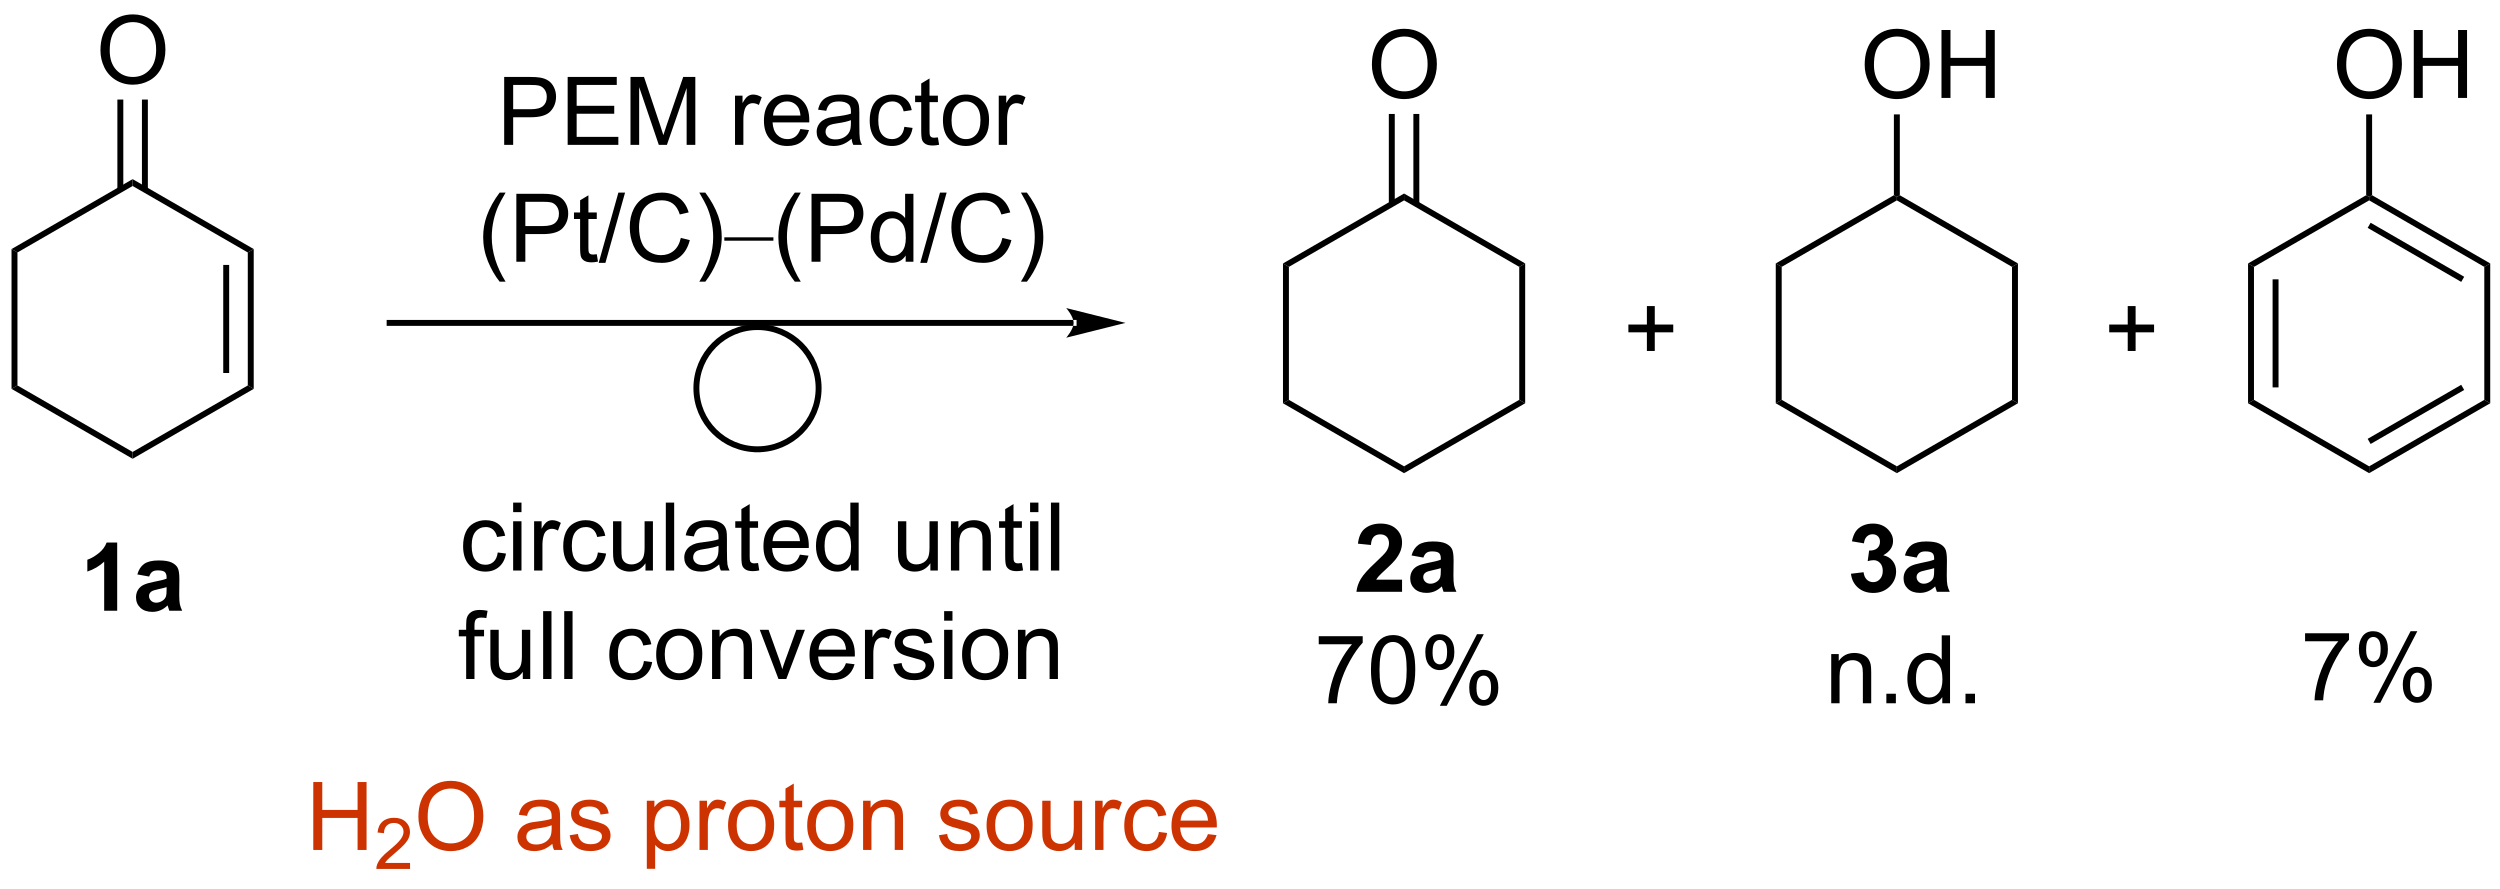 <?xml version="1.0" encoding="UTF-8"?>
<!DOCTYPE svg PUBLIC '-//W3C//DTD SVG 1.0//EN'
          'http://www.w3.org/TR/2001/REC-SVG-20010904/DTD/svg10.dtd'>
<svg stroke-dasharray="none" shape-rendering="auto" xmlns="http://www.w3.org/2000/svg" font-family="'Dialog'" text-rendering="auto" width="90" fill-opacity="1" color-interpolation="auto" color-rendering="auto" preserveAspectRatio="xMidYMid meet" font-size="12px" viewBox="0 0 90 32" fill="black" xmlns:xlink="http://www.w3.org/1999/xlink" stroke="black" image-rendering="auto" stroke-miterlimit="10" stroke-linecap="square" stroke-linejoin="miter" font-style="normal" stroke-width="1" height="32" stroke-dashoffset="0" font-weight="normal" stroke-opacity="1"
><!--Generated by the Batik Graphics2D SVG Generator--><defs id="genericDefs"
  /><g
  ><defs id="defs1"
    ><clipPath clipPathUnits="userSpaceOnUse" id="clipPath1"
      ><path d="M0.646 1.611 L217.6 1.611 L217.6 77.718 L0.646 77.718 L0.646 1.611 Z"
      /></clipPath
      ><clipPath clipPathUnits="userSpaceOnUse" id="clipPath2"
      ><path d="M-0.972 341.541 L-0.972 415.531 L209.949 415.531 L209.949 341.541 Z"
      /></clipPath
    ></defs
    ><g transform="scale(0.415,0.415) translate(-0.646,-1.611) matrix(1.029,0,0,1.029,1.646,-349.698)"
    ><path d="M89.536 368.878 L89.536 368.878 L31.874 368.878 L31.624 368.878 L31.624 368.378 L31.874 368.378 L89.536 368.378 L89.786 368.378 L89.786 368.878 ZM93.911 368.628 L88.911 367.378 C88.911 367.378 89.536 368.082 89.536 368.628 C89.536 369.175 88.911 369.878 88.911 369.878 Z" stroke="none" clip-path="url(#clipPath2)"
    /></g
    ><g transform="matrix(0.427,0,0,0.427,0.415,-145.735)"
    ><path d="M41.535 353.514 L41.535 347.787 L43.697 347.787 Q44.267 347.787 44.566 347.842 Q44.988 347.912 45.272 348.11 Q45.559 348.305 45.733 348.662 Q45.908 349.016 45.908 349.443 Q45.908 350.173 45.441 350.68 Q44.978 351.186 43.762 351.186 L42.293 351.186 L42.293 353.514 L41.535 353.514 ZM42.293 350.509 L43.775 350.509 Q44.509 350.509 44.816 350.235 Q45.126 349.962 45.126 349.467 Q45.126 349.108 44.944 348.852 Q44.762 348.594 44.465 348.514 Q44.275 348.462 43.759 348.462 L42.293 348.462 L42.293 350.509 ZM46.887 353.514 L46.887 347.787 L51.027 347.787 L51.027 348.462 L47.645 348.462 L47.645 350.217 L50.814 350.217 L50.814 350.889 L47.645 350.889 L47.645 352.837 L51.16 352.837 L51.16 353.514 L46.887 353.514 ZM52.184 353.514 L52.184 347.787 L53.324 347.787 L54.681 351.842 Q54.868 352.407 54.955 352.688 Q55.051 352.376 55.259 351.772 L56.629 347.787 L57.65 347.787 L57.65 353.514 L56.918 353.514 L56.918 348.719 L55.254 353.514 L54.572 353.514 L52.915 348.639 L52.915 353.514 L52.184 353.514 ZM60.997 353.514 L60.997 349.365 L61.63 349.365 L61.63 349.993 Q61.872 349.553 62.076 349.412 Q62.281 349.272 62.529 349.272 Q62.883 349.272 63.25 349.498 L63.008 350.149 Q62.75 349.998 62.492 349.998 Q62.263 349.998 62.078 350.136 Q61.896 350.274 61.818 350.522 Q61.701 350.897 61.701 351.342 L61.701 353.514 L60.997 353.514 ZM66.508 352.178 L67.234 352.266 Q67.062 352.904 66.596 353.256 Q66.133 353.608 65.412 353.608 Q64.5 353.608 63.966 353.048 Q63.435 352.485 63.435 351.475 Q63.435 350.428 63.974 349.85 Q64.513 349.272 65.372 349.272 Q66.203 349.272 66.729 349.839 Q67.258 350.404 67.258 351.43 Q67.258 351.493 67.255 351.618 L64.162 351.618 Q64.201 352.303 64.547 352.667 Q64.896 353.029 65.414 353.029 Q65.802 353.029 66.076 352.826 Q66.349 352.623 66.508 352.178 ZM64.201 351.04 L66.516 351.04 Q66.469 350.516 66.25 350.256 Q65.914 349.85 65.38 349.85 Q64.896 349.85 64.565 350.175 Q64.234 350.498 64.201 351.04 ZM70.824 353.001 Q70.434 353.334 70.072 353.472 Q69.712 353.608 69.298 353.608 Q68.613 353.608 68.246 353.274 Q67.879 352.938 67.879 352.42 Q67.879 352.115 68.017 351.863 Q68.158 351.61 68.382 351.459 Q68.606 351.305 68.887 351.227 Q69.095 351.173 69.512 351.123 Q70.363 351.022 70.767 350.881 Q70.77 350.735 70.77 350.696 Q70.77 350.266 70.572 350.092 Q70.301 349.852 69.77 349.852 Q69.275 349.852 69.038 350.027 Q68.801 350.201 68.689 350.641 L68.001 350.548 Q68.095 350.108 68.309 349.837 Q68.525 349.563 68.931 349.417 Q69.337 349.272 69.871 349.272 Q70.402 349.272 70.733 349.397 Q71.066 349.522 71.223 349.712 Q71.379 349.899 71.441 350.188 Q71.478 350.368 71.478 350.837 L71.478 351.774 Q71.478 352.756 71.522 353.016 Q71.566 353.274 71.699 353.514 L70.965 353.514 Q70.856 353.295 70.824 353.001 ZM70.767 351.43 Q70.384 351.587 69.618 351.696 Q69.184 351.759 69.004 351.837 Q68.824 351.915 68.725 352.066 Q68.629 352.217 68.629 352.399 Q68.629 352.68 68.843 352.868 Q69.056 353.055 69.465 353.055 Q69.871 353.055 70.186 352.878 Q70.504 352.701 70.652 352.391 Q70.767 352.154 70.767 351.688 L70.767 351.43 ZM75.273 351.993 L75.966 352.084 Q75.852 352.798 75.385 353.204 Q74.919 353.608 74.24 353.608 Q73.388 353.608 72.87 353.05 Q72.352 352.493 72.352 351.454 Q72.352 350.782 72.573 350.279 Q72.797 349.774 73.253 349.524 Q73.708 349.272 74.242 349.272 Q74.919 349.272 75.349 349.613 Q75.779 349.954 75.898 350.584 L75.216 350.688 Q75.117 350.272 74.87 350.061 Q74.622 349.85 74.271 349.85 Q73.74 349.85 73.406 350.23 Q73.076 350.61 73.076 351.436 Q73.076 352.272 73.396 352.652 Q73.716 353.029 74.232 353.029 Q74.646 353.029 74.922 352.777 Q75.201 352.522 75.273 351.993 ZM78.102 352.884 L78.203 353.506 Q77.906 353.568 77.672 353.568 Q77.289 353.568 77.078 353.449 Q76.867 353.326 76.781 353.128 Q76.695 352.93 76.695 352.298 L76.695 349.912 L76.18 349.912 L76.18 349.365 L76.695 349.365 L76.695 348.337 L77.396 347.915 L77.396 349.365 L78.102 349.365 L78.102 349.912 L77.396 349.912 L77.396 352.337 Q77.396 352.639 77.432 352.725 Q77.469 352.811 77.552 352.863 Q77.638 352.912 77.794 352.912 Q77.912 352.912 78.102 352.884 ZM78.527 351.438 Q78.527 350.287 79.168 349.733 Q79.704 349.272 80.473 349.272 Q81.329 349.272 81.871 349.831 Q82.415 350.391 82.415 351.381 Q82.415 352.18 82.173 352.641 Q81.934 353.1 81.475 353.355 Q81.017 353.608 80.473 353.608 Q79.603 353.608 79.064 353.05 Q78.527 352.49 78.527 351.438 ZM79.251 351.438 Q79.251 352.235 79.598 352.634 Q79.947 353.029 80.473 353.029 Q80.996 353.029 81.343 352.631 Q81.691 352.233 81.691 351.415 Q81.691 350.647 81.343 350.251 Q80.993 349.852 80.473 349.852 Q79.947 349.852 79.598 350.248 Q79.251 350.641 79.251 351.438 ZM83.232 353.514 L83.232 349.365 L83.865 349.365 L83.865 349.993 Q84.107 349.553 84.31 349.412 Q84.516 349.272 84.763 349.272 Q85.117 349.272 85.484 349.498 L85.242 350.149 Q84.984 349.998 84.727 349.998 Q84.497 349.998 84.312 350.136 Q84.13 350.274 84.052 350.522 Q83.935 350.897 83.935 351.342 L83.935 353.514 L83.232 353.514 Z" stroke="none" clip-path="url(#clipPath2)"
    /></g
    ><g transform="matrix(0.427,0,0,0.427,0.415,-145.735)"
    ><path d="M41.152 365.049 Q40.569 364.314 40.165 363.33 Q39.764 362.343 39.764 361.288 Q39.764 360.358 40.066 359.507 Q40.417 358.52 41.152 357.538 L41.654 357.538 Q41.183 358.351 41.029 358.7 Q40.792 359.239 40.654 359.825 Q40.488 360.554 40.488 361.293 Q40.488 363.171 41.654 365.049 L41.152 365.049 ZM42.561 363.364 L42.561 357.637 L44.722 357.637 Q45.292 357.637 45.592 357.692 Q46.014 357.762 46.298 357.96 Q46.584 358.155 46.759 358.512 Q46.933 358.866 46.933 359.293 Q46.933 360.023 46.467 360.53 Q46.003 361.036 44.787 361.036 L43.319 361.036 L43.319 363.364 L42.561 363.364 ZM43.319 360.358 L44.8 360.358 Q45.535 360.358 45.842 360.085 Q46.152 359.812 46.152 359.317 Q46.152 358.957 45.969 358.702 Q45.787 358.444 45.49 358.364 Q45.3 358.312 44.785 358.312 L43.319 358.312 L43.319 360.358 ZM49.342 362.733 L49.444 363.356 Q49.147 363.418 48.912 363.418 Q48.529 363.418 48.319 363.299 Q48.108 363.176 48.022 362.978 Q47.936 362.78 47.936 362.148 L47.936 359.762 L47.42 359.762 L47.42 359.215 L47.936 359.215 L47.936 358.187 L48.636 357.765 L48.636 359.215 L49.342 359.215 L49.342 359.762 L48.636 359.762 L48.636 362.187 Q48.636 362.489 48.673 362.575 Q48.709 362.661 48.792 362.713 Q48.878 362.762 49.035 362.762 Q49.152 362.762 49.342 362.733 ZM49.502 363.463 L51.163 357.538 L51.726 357.538 L50.07 363.463 L49.502 363.463 ZM56.428 361.356 L57.186 361.546 Q56.949 362.481 56.329 362.973 Q55.709 363.463 54.816 363.463 Q53.889 363.463 53.308 363.085 Q52.73 362.707 52.425 361.994 Q52.123 361.278 52.123 360.457 Q52.123 359.562 52.464 358.898 Q52.808 358.231 53.438 357.885 Q54.069 357.538 54.826 357.538 Q55.686 357.538 56.272 357.976 Q56.858 358.413 57.089 359.207 L56.342 359.382 Q56.144 358.757 55.764 358.473 Q55.386 358.187 54.811 358.187 Q54.152 358.187 53.706 358.504 Q53.264 358.819 53.084 359.353 Q52.904 359.887 52.904 360.452 Q52.904 361.184 53.118 361.728 Q53.331 362.273 53.779 362.543 Q54.23 362.812 54.753 362.812 Q55.389 362.812 55.829 362.444 Q56.272 362.077 56.428 361.356 ZM58.492 365.049 L57.986 365.049 Q59.156 363.171 59.156 361.293 Q59.156 360.559 58.986 359.835 Q58.854 359.249 58.617 358.71 Q58.463 358.358 57.986 357.538 L58.492 357.538 Q59.226 358.52 59.578 359.507 Q59.877 360.358 59.877 361.288 Q59.877 362.343 59.473 363.33 Q59.07 364.314 58.492 365.049 Z" stroke="none" clip-path="url(#clipPath2)"
    /></g
    ><g transform="matrix(0.427,0,0,0.427,0.415,-145.735)"
    ><path d="M64.234 361.593 L60.096 361.593 L60.096 361.309 L64.234 361.309 L64.234 361.593 Z" stroke="none" clip-path="url(#clipPath2)"
    /></g
    ><g transform="matrix(0.427,0,0,0.427,0.415,-145.735)"
    ><path d="M66.038 365.049 Q65.455 364.314 65.052 363.33 Q64.65 362.343 64.65 361.288 Q64.65 360.358 64.953 359.507 Q65.304 358.52 66.038 357.538 L66.541 357.538 Q66.07 358.351 65.916 358.7 Q65.679 359.239 65.541 359.825 Q65.374 360.554 65.374 361.293 Q65.374 363.171 66.541 365.049 L66.038 365.049 ZM67.447 363.364 L67.447 357.637 L69.609 357.637 Q70.179 357.637 70.479 357.692 Q70.9 357.762 71.184 357.96 Q71.471 358.155 71.645 358.512 Q71.82 358.866 71.82 359.293 Q71.82 360.023 71.354 360.53 Q70.89 361.036 69.674 361.036 L68.205 361.036 L68.205 363.364 L67.447 363.364 ZM68.205 360.358 L69.687 360.358 Q70.421 360.358 70.729 360.085 Q71.038 359.812 71.038 359.317 Q71.038 358.957 70.856 358.702 Q70.674 358.444 70.377 358.364 Q70.187 358.312 69.671 358.312 L68.205 358.312 L68.205 360.358 ZM75.385 363.364 L75.385 362.84 Q74.992 363.457 74.226 363.457 Q73.729 363.457 73.312 363.184 Q72.898 362.911 72.669 362.421 Q72.439 361.929 72.439 361.293 Q72.439 360.671 72.645 360.166 Q72.854 359.661 73.268 359.392 Q73.682 359.122 74.195 359.122 Q74.57 359.122 74.861 359.28 Q75.156 359.437 75.338 359.692 L75.338 357.637 L76.038 357.637 L76.038 363.364 L75.385 363.364 ZM73.163 361.293 Q73.163 362.09 73.499 362.486 Q73.835 362.879 74.291 362.879 Q74.752 362.879 75.075 362.502 Q75.398 362.124 75.398 361.351 Q75.398 360.499 75.07 360.101 Q74.742 359.702 74.26 359.702 Q73.791 359.702 73.476 360.085 Q73.163 360.468 73.163 361.293 ZM76.615 363.463 L78.277 357.538 L78.839 357.538 L77.183 363.463 L76.615 363.463 ZM83.541 361.356 L84.299 361.546 Q84.062 362.481 83.442 362.973 Q82.822 363.463 81.929 363.463 Q81.002 363.463 80.421 363.085 Q79.843 362.707 79.538 361.994 Q79.236 361.278 79.236 360.457 Q79.236 359.562 79.578 358.898 Q79.921 358.231 80.552 357.885 Q81.182 357.538 81.939 357.538 Q82.799 357.538 83.385 357.976 Q83.971 358.413 84.203 359.207 L83.455 359.382 Q83.257 358.757 82.877 358.473 Q82.499 358.187 81.924 358.187 Q81.265 358.187 80.82 358.504 Q80.377 358.819 80.197 359.353 Q80.018 359.887 80.018 360.452 Q80.018 361.184 80.231 361.728 Q80.445 362.273 80.893 362.543 Q81.343 362.812 81.867 362.812 Q82.502 362.812 82.942 362.444 Q83.385 362.077 83.541 361.356 ZM85.605 365.049 L85.1 365.049 Q86.269 363.171 86.269 361.293 Q86.269 360.559 86.1 359.835 Q85.967 359.249 85.73 358.71 Q85.576 358.358 85.1 357.538 L85.605 357.538 Q86.339 358.52 86.691 359.507 Q86.99 360.358 86.99 361.288 Q86.99 362.343 86.587 363.33 Q86.183 364.314 85.605 365.049 Z" stroke="none" clip-path="url(#clipPath2)"
    /></g
    ><g transform="matrix(0.427,0,0,0.427,0.415,-145.735)"
    ><path d="M8.908 392.792 L7.811 392.792 L7.811 388.654 Q7.21 389.216 6.392 389.487 L6.392 388.49 Q6.822 388.349 7.324 387.959 Q7.83 387.565 8.017 387.042 L8.908 387.042 L8.908 392.792 ZM11.604 389.909 L10.607 389.729 Q10.776 389.128 11.185 388.839 Q11.597 388.55 12.404 388.55 Q13.138 388.55 13.498 388.724 Q13.857 388.896 14.003 389.164 Q14.151 389.433 14.151 390.146 L14.138 391.427 Q14.138 391.974 14.19 392.235 Q14.245 392.495 14.388 392.792 L13.302 392.792 Q13.261 392.683 13.198 392.466 Q13.169 392.37 13.159 392.339 Q12.878 392.612 12.557 392.75 Q12.237 392.886 11.873 392.886 Q11.232 392.886 10.862 392.539 Q10.495 392.19 10.495 391.659 Q10.495 391.308 10.662 391.032 Q10.831 390.755 11.133 390.61 Q11.435 390.464 12.005 390.354 Q12.776 390.209 13.073 390.084 L13.073 389.974 Q13.073 389.659 12.917 389.524 Q12.761 389.388 12.326 389.388 Q12.034 389.388 11.87 389.505 Q11.706 389.62 11.604 389.909 ZM13.073 390.8 Q12.862 390.87 12.404 390.969 Q11.948 391.065 11.807 391.159 Q11.591 391.31 11.591 391.545 Q11.591 391.776 11.763 391.946 Q11.935 392.112 12.201 392.112 Q12.498 392.112 12.768 391.917 Q12.966 391.769 13.029 391.552 Q13.073 391.412 13.073 391.019 L13.073 390.8 Z" stroke="none" clip-path="url(#clipPath2)"
    /></g
    ><g transform="matrix(0.427,0,0,0.427,0.415,-145.735)"
    ><path d="M0 362.297 L0.5 362.585 L0.5 373.797 L0 374.085 Z" stroke="none" clip-path="url(#clipPath2)"
    /></g
    ><g transform="matrix(0.427,0,0,0.427,0.415,-145.735)"
    ><path d="M0 374.085 L0.5 373.797 L10.209 379.402 L10.209 379.98 Z" stroke="none" clip-path="url(#clipPath2)"
    /></g
    ><g transform="matrix(0.427,0,0,0.427,0.415,-145.735)"
    ><path d="M10.209 379.98 L10.209 379.402 L19.919 373.797 L20.419 374.085 Z" stroke="none" clip-path="url(#clipPath2)"
    /></g
    ><g transform="matrix(0.427,0,0,0.427,0.415,-145.735)"
    ><path d="M20.419 374.085 L19.919 373.797 L19.919 362.585 L20.419 362.297 ZM18.349 372.746 L18.349 363.636 L17.849 363.636 L17.849 372.746 Z" stroke="none" clip-path="url(#clipPath2)"
    /></g
    ><g transform="matrix(0.427,0,0,0.427,0.415,-145.735)"
    ><path d="M20.419 362.297 L19.919 362.585 L10.209 356.98 L10.209 356.402 Z" stroke="none" clip-path="url(#clipPath2)"
    /></g
    ><g transform="matrix(0.427,0,0,0.427,0.415,-145.735)"
    ><path d="M10.209 356.402 L10.209 356.98 L0.5 362.585 L0 362.297 Z" stroke="none" clip-path="url(#clipPath2)"
    /></g
    ><g transform="matrix(0.427,0,0,0.427,0.415,-145.735)"
    ><path d="M7.497 345.552 Q7.497 344.125 8.263 343.32 Q9.029 342.513 10.239 342.513 Q11.031 342.513 11.667 342.893 Q12.305 343.271 12.638 343.948 Q12.974 344.625 12.974 345.484 Q12.974 346.357 12.622 347.044 Q12.271 347.732 11.625 348.086 Q10.982 348.44 10.234 348.44 Q9.427 348.44 8.789 348.049 Q8.154 347.656 7.825 346.982 Q7.497 346.305 7.497 345.552 ZM8.279 345.562 Q8.279 346.599 8.833 347.195 Q9.391 347.789 10.232 347.789 Q11.086 347.789 11.638 347.187 Q12.193 346.586 12.193 345.482 Q12.193 344.781 11.956 344.26 Q11.719 343.74 11.263 343.453 Q10.81 343.164 10.242 343.164 Q9.437 343.164 8.857 343.719 Q8.279 344.271 8.279 345.562 Z" stroke="none" clip-path="url(#clipPath2)"
    /></g
    ><g transform="matrix(0.427,0,0,0.427,0.415,-145.735)"
    ><path d="M11.494 357.289 L11.494 349.693 L10.994 349.693 L10.994 357.289 ZM9.424 357.289 L9.424 349.693 L8.924 349.693 L8.924 357.289 Z" stroke="none" clip-path="url(#clipPath2)"
    /></g
    ><g transform="matrix(0.427,0,0,0.427,0.415,-145.735)"
    ><path d="M117.234 390.171 L117.234 391.192 L113.388 391.192 Q113.451 390.614 113.763 390.096 Q114.076 389.577 114.997 388.723 Q115.74 388.031 115.906 387.786 Q116.133 387.445 116.133 387.114 Q116.133 386.747 115.935 386.549 Q115.74 386.351 115.391 386.351 Q115.047 386.351 114.844 386.559 Q114.641 386.765 114.609 387.247 L113.516 387.137 Q113.615 386.231 114.13 385.838 Q114.646 385.442 115.419 385.442 Q116.266 385.442 116.75 385.9 Q117.234 386.356 117.234 387.036 Q117.234 387.421 117.096 387.773 Q116.958 388.122 116.656 388.505 Q116.458 388.757 115.938 389.234 Q115.419 389.71 115.279 389.866 Q115.141 390.023 115.055 390.171 L117.234 390.171 ZM119.033 388.309 L118.035 388.13 Q118.204 387.528 118.613 387.239 Q119.025 386.95 119.832 386.95 Q120.566 386.95 120.926 387.124 Q121.285 387.296 121.431 387.564 Q121.579 387.833 121.579 388.546 L121.566 389.827 Q121.566 390.374 121.618 390.635 Q121.673 390.895 121.816 391.192 L120.731 391.192 Q120.689 391.083 120.626 390.866 Q120.598 390.77 120.587 390.739 Q120.306 391.012 119.986 391.15 Q119.665 391.286 119.301 391.286 Q118.66 391.286 118.29 390.939 Q117.923 390.59 117.923 390.059 Q117.923 389.708 118.09 389.432 Q118.259 389.156 118.561 389.01 Q118.863 388.864 119.434 388.755 Q120.204 388.609 120.501 388.484 L120.501 388.374 Q120.501 388.059 120.345 387.924 Q120.189 387.788 119.754 387.788 Q119.462 387.788 119.298 387.906 Q119.134 388.02 119.033 388.309 ZM120.501 389.2 Q120.29 389.27 119.832 389.369 Q119.376 389.465 119.236 389.559 Q119.019 389.71 119.019 389.945 Q119.019 390.176 119.191 390.346 Q119.363 390.512 119.629 390.512 Q119.926 390.512 120.197 390.317 Q120.394 390.168 120.457 389.952 Q120.501 389.812 120.501 389.418 L120.501 389.2 Z" stroke="none" clip-path="url(#clipPath2)"
    /></g
    ><g transform="matrix(0.427,0,0,0.427,0.415,-145.735)"
    ><path d="M110.21 395.615 L110.21 394.938 L113.916 394.938 L113.916 395.485 Q113.369 396.069 112.833 397.035 Q112.296 397.998 112.002 399.017 Q111.791 399.735 111.734 400.592 L111.01 400.592 Q111.023 399.915 111.275 398.959 Q111.531 398.001 112.005 397.113 Q112.478 396.225 113.015 395.615 L110.21 395.615 ZM114.613 397.767 Q114.613 396.751 114.821 396.134 Q115.029 395.514 115.441 395.178 Q115.855 394.842 116.48 394.842 Q116.941 394.842 117.287 395.027 Q117.636 395.212 117.863 395.563 Q118.089 395.912 118.217 396.415 Q118.347 396.915 118.347 397.767 Q118.347 398.774 118.139 399.394 Q117.933 400.014 117.519 400.352 Q117.107 400.691 116.48 400.691 Q115.652 400.691 115.178 400.095 Q114.613 399.381 114.613 397.767 ZM115.334 397.767 Q115.334 399.178 115.665 399.644 Q115.996 400.11 116.48 400.11 Q116.964 400.11 117.292 399.642 Q117.623 399.173 117.623 397.767 Q117.623 396.352 117.292 395.889 Q116.964 395.423 116.472 395.423 Q115.988 395.423 115.699 395.834 Q115.334 396.358 115.334 397.767 ZM119.195 396.24 Q119.195 395.626 119.502 395.196 Q119.812 394.767 120.398 394.767 Q120.937 394.767 121.288 395.152 Q121.643 395.537 121.643 396.282 Q121.643 397.009 121.286 397.402 Q120.929 397.795 120.406 397.795 Q119.885 397.795 119.538 397.41 Q119.195 397.022 119.195 396.24 ZM120.416 395.251 Q120.156 395.251 119.981 395.477 Q119.807 395.704 119.807 396.311 Q119.807 396.86 119.981 397.087 Q120.158 397.311 120.416 397.311 Q120.682 397.311 120.856 397.084 Q121.031 396.858 121.031 396.256 Q121.031 395.701 120.853 395.477 Q120.679 395.251 120.416 395.251 ZM120.421 400.803 L123.554 394.767 L124.124 394.767 L121.002 400.803 L120.421 400.803 ZM122.898 399.248 Q122.898 398.631 123.205 398.204 Q123.515 397.774 124.103 397.774 Q124.643 397.774 124.997 398.16 Q125.351 398.545 125.351 399.29 Q125.351 400.017 124.992 400.41 Q124.635 400.803 124.109 400.803 Q123.588 400.803 123.242 400.415 Q122.898 400.024 122.898 399.248 ZM124.124 398.259 Q123.859 398.259 123.684 398.485 Q123.51 398.712 123.51 399.319 Q123.51 399.865 123.684 400.092 Q123.861 400.319 124.119 400.319 Q124.39 400.319 124.562 400.092 Q124.736 399.865 124.736 399.264 Q124.736 398.709 124.559 398.485 Q124.385 398.259 124.124 398.259 Z" stroke="none" clip-path="url(#clipPath2)"
    /></g
    ><g transform="matrix(0.427,0,0,0.427,0.415,-145.735)"
    ><path d="M107.195 363.51 L107.695 363.799 L107.695 375.01 L107.195 375.299 Z" stroke="none" clip-path="url(#clipPath2)"
    /></g
    ><g transform="matrix(0.427,0,0,0.427,0.415,-145.735)"
    ><path d="M107.195 375.299 L107.695 375.01 L117.404 380.616 L117.404 381.193 Z" stroke="none" clip-path="url(#clipPath2)"
    /></g
    ><g transform="matrix(0.427,0,0,0.427,0.415,-145.735)"
    ><path d="M117.404 381.193 L117.404 380.616 L127.114 375.01 L127.614 375.299 Z" stroke="none" clip-path="url(#clipPath2)"
    /></g
    ><g transform="matrix(0.427,0,0,0.427,0.415,-145.735)"
    ><path d="M127.614 375.299 L127.114 375.01 L127.114 363.799 L127.614 363.51 Z" stroke="none" clip-path="url(#clipPath2)"
    /></g
    ><g transform="matrix(0.427,0,0,0.427,0.415,-145.735)"
    ><path d="M127.614 363.51 L127.114 363.799 L117.404 358.193 L117.404 357.616 Z" stroke="none" clip-path="url(#clipPath2)"
    /></g
    ><g transform="matrix(0.427,0,0,0.427,0.415,-145.735)"
    ><path d="M117.404 357.616 L117.404 358.193 L107.695 363.799 L107.195 363.51 Z" stroke="none" clip-path="url(#clipPath2)"
    /></g
    ><g transform="matrix(0.427,0,0,0.427,0.415,-145.735)"
    ><path d="M114.692 346.766 Q114.692 345.339 115.458 344.534 Q116.224 343.727 117.434 343.727 Q118.226 343.727 118.862 344.107 Q119.5 344.485 119.833 345.162 Q120.169 345.839 120.169 346.698 Q120.169 347.57 119.817 348.258 Q119.466 348.945 118.82 349.3 Q118.177 349.654 117.429 349.654 Q116.622 349.654 115.984 349.263 Q115.349 348.87 115.02 348.195 Q114.692 347.518 114.692 346.766 ZM115.474 346.776 Q115.474 347.813 116.028 348.409 Q116.585 349.003 117.427 349.003 Q118.281 349.003 118.833 348.401 Q119.388 347.8 119.388 346.695 Q119.388 345.995 119.151 345.474 Q118.914 344.953 118.458 344.667 Q118.005 344.378 117.437 344.378 Q116.632 344.378 116.052 344.933 Q115.474 345.485 115.474 346.776 Z" stroke="none" clip-path="url(#clipPath2)"
    /></g
    ><g transform="matrix(0.427,0,0,0.427,0.415,-145.735)"
    ><path d="M118.689 358.502 L118.689 350.907 L118.189 350.907 L118.189 358.502 ZM116.619 358.502 L116.619 350.907 L116.119 350.907 L116.119 358.502 Z" stroke="none" clip-path="url(#clipPath2)"
    /></g
    ><g transform="matrix(0.427,0,0,0.427,0.415,-145.735)"
    ><path d="M155.082 389.671 L156.144 389.543 Q156.194 389.95 156.415 390.166 Q156.639 390.38 156.957 390.38 Q157.296 390.38 157.527 390.122 Q157.762 389.864 157.762 389.426 Q157.762 389.012 157.538 388.77 Q157.316 388.528 156.996 388.528 Q156.785 388.528 156.491 388.609 L156.613 387.715 Q157.059 387.726 157.293 387.523 Q157.527 387.317 157.527 386.976 Q157.527 386.687 157.355 386.515 Q157.184 386.343 156.897 386.343 Q156.616 386.343 156.415 386.538 Q156.217 386.734 156.176 387.109 L155.163 386.937 Q155.269 386.418 155.48 386.109 Q155.694 385.796 156.074 385.619 Q156.457 385.442 156.928 385.442 Q157.738 385.442 158.225 385.958 Q158.629 386.38 158.629 386.911 Q158.629 387.663 157.803 388.114 Q158.296 388.218 158.59 388.585 Q158.887 388.952 158.887 389.473 Q158.887 390.226 158.335 390.76 Q157.785 391.291 156.965 391.291 Q156.186 391.291 155.673 390.843 Q155.163 390.395 155.082 389.671 ZM160.625 388.309 L159.628 388.13 Q159.797 387.528 160.206 387.239 Q160.617 386.95 161.424 386.95 Q162.159 386.95 162.518 387.124 Q162.878 387.296 163.023 387.564 Q163.172 387.833 163.172 388.546 L163.159 389.827 Q163.159 390.374 163.211 390.635 Q163.266 390.895 163.409 391.192 L162.323 391.192 Q162.281 391.083 162.219 390.866 Q162.19 390.77 162.18 390.739 Q161.898 391.012 161.578 391.15 Q161.258 391.286 160.893 391.286 Q160.253 391.286 159.883 390.939 Q159.516 390.59 159.516 390.059 Q159.516 389.708 159.682 389.432 Q159.851 389.156 160.154 389.01 Q160.456 388.864 161.026 388.755 Q161.797 388.609 162.094 388.484 L162.094 388.374 Q162.094 388.059 161.938 387.924 Q161.781 387.788 161.346 387.788 Q161.055 387.788 160.891 387.906 Q160.726 388.02 160.625 388.309 ZM162.094 389.2 Q161.883 389.27 161.424 389.369 Q160.969 389.465 160.828 389.559 Q160.612 389.71 160.612 389.945 Q160.612 390.176 160.784 390.346 Q160.956 390.512 161.221 390.512 Q161.518 390.512 161.789 390.317 Q161.987 390.168 162.049 389.952 Q162.094 389.812 162.094 389.418 L162.094 389.2 Z" stroke="none" clip-path="url(#clipPath2)"
    /></g
    ><g transform="matrix(0.427,0,0,0.427,0.415,-145.735)"
    ><path d="M153.418 400.592 L153.418 396.444 L154.051 396.444 L154.051 397.032 Q154.506 396.35 155.371 396.35 Q155.746 396.35 156.059 396.485 Q156.374 396.618 156.53 396.837 Q156.686 397.055 156.749 397.358 Q156.788 397.553 156.788 398.04 L156.788 400.592 L156.085 400.592 L156.085 398.069 Q156.085 397.639 156.001 397.425 Q155.921 397.212 155.712 397.087 Q155.504 396.959 155.223 396.959 Q154.772 396.959 154.447 397.246 Q154.121 397.529 154.121 398.326 L154.121 400.592 L153.418 400.592 ZM158.065 400.592 L158.065 399.79 L158.867 399.79 L158.867 400.592 L158.065 400.592 ZM162.78 400.592 L162.78 400.069 Q162.387 400.686 161.621 400.686 Q161.124 400.686 160.707 400.412 Q160.293 400.139 160.064 399.649 Q159.835 399.157 159.835 398.522 Q159.835 397.899 160.04 397.394 Q160.249 396.889 160.663 396.621 Q161.077 396.35 161.59 396.35 Q161.965 396.35 162.256 396.509 Q162.551 396.665 162.733 396.92 L162.733 394.865 L163.434 394.865 L163.434 400.592 L162.78 400.592 ZM160.559 398.522 Q160.559 399.319 160.894 399.714 Q161.23 400.108 161.686 400.108 Q162.147 400.108 162.47 399.73 Q162.793 399.352 162.793 398.579 Q162.793 397.727 162.465 397.329 Q162.137 396.93 161.655 396.93 Q161.186 396.93 160.871 397.313 Q160.559 397.696 160.559 398.522 ZM164.737 400.592 L164.737 399.79 L165.539 399.79 L165.539 400.592 L164.737 400.592 Z" stroke="none" clip-path="url(#clipPath2)"
    /></g
    ><g transform="matrix(0.427,0,0,0.427,0.415,-145.735)"
    ><path d="M148.741 363.51 L149.241 363.799 L149.241 375.01 L148.741 375.299 Z" stroke="none" clip-path="url(#clipPath2)"
    /></g
    ><g transform="matrix(0.427,0,0,0.427,0.415,-145.735)"
    ><path d="M148.741 375.299 L149.241 375.01 L158.95 380.616 L158.95 381.193 Z" stroke="none" clip-path="url(#clipPath2)"
    /></g
    ><g transform="matrix(0.427,0,0,0.427,0.415,-145.735)"
    ><path d="M158.95 381.193 L158.95 380.616 L168.659 375.01 L169.159 375.299 Z" stroke="none" clip-path="url(#clipPath2)"
    /></g
    ><g transform="matrix(0.427,0,0,0.427,0.415,-145.735)"
    ><path d="M169.159 375.299 L168.659 375.01 L168.659 363.799 L169.159 363.51 Z" stroke="none" clip-path="url(#clipPath2)"
    /></g
    ><g transform="matrix(0.427,0,0,0.427,0.415,-145.735)"
    ><path d="M169.159 363.51 L168.659 363.799 L158.95 358.193 L158.95 357.905 L159.2 357.76 Z" stroke="none" clip-path="url(#clipPath2)"
    /></g
    ><g transform="matrix(0.427,0,0,0.427,0.415,-145.735)"
    ><path d="M158.7 357.76 L158.95 357.905 L158.95 358.193 L149.241 363.799 L148.741 363.51 Z" stroke="none" clip-path="url(#clipPath2)"
    /></g
    ><g transform="matrix(0.427,0,0,0.427,0.415,-145.735)"
    ><path d="M156.238 346.766 Q156.238 345.339 157.003 344.534 Q157.769 343.727 158.98 343.727 Q159.772 343.727 160.407 344.107 Q161.045 344.485 161.378 345.162 Q161.714 345.839 161.714 346.698 Q161.714 347.57 161.363 348.258 Q161.011 348.945 160.365 349.3 Q159.722 349.654 158.975 349.654 Q158.167 349.654 157.53 349.263 Q156.894 348.87 156.566 348.195 Q156.238 347.518 156.238 346.766 ZM157.019 346.776 Q157.019 347.813 157.574 348.409 Q158.131 349.003 158.972 349.003 Q159.826 349.003 160.378 348.401 Q160.933 347.8 160.933 346.695 Q160.933 345.995 160.696 345.474 Q160.459 344.953 160.003 344.667 Q159.55 344.378 158.983 344.378 Q158.178 344.378 157.597 344.933 Q157.019 345.485 157.019 346.776 ZM162.713 349.555 L162.713 343.828 L163.471 343.828 L163.471 346.18 L166.447 346.18 L166.447 343.828 L167.205 343.828 L167.205 349.555 L166.447 349.555 L166.447 346.854 L163.471 346.854 L163.471 349.555 L162.713 349.555 Z" stroke="none" clip-path="url(#clipPath2)"
    /></g
    ><g transform="matrix(0.427,0,0,0.427,0.415,-145.735)"
    ><path d="M159.2 357.76 L158.95 357.905 L158.7 357.76 L158.7 350.943 L159.2 350.943 Z" stroke="none" clip-path="url(#clipPath2)"
    /></g
    ><g transform="matrix(0.427,0,0,0.427,0.415,-145.735)"
    ><path d="M137.876 370.889 L137.876 369.318 L136.316 369.318 L136.316 368.662 L137.876 368.662 L137.876 367.105 L138.54 367.105 L138.54 368.662 L140.098 368.662 L140.098 369.318 L138.54 369.318 L138.54 370.889 L137.876 370.889 Z" stroke="none" clip-path="url(#clipPath2)"
    /></g
    ><g stroke-width="0.5" transform="matrix(0.427,0,0,0.427,0.415,-145.735)"
    ><path fill="none" d="M62.893 379.179 C60.047 379.179 57.74 376.872 57.74 374.026 C57.74 371.181 60.047 368.874 62.893 368.874 C65.738 368.874 68.045 371.181 68.045 374.026 C68.045 376.872 65.738 379.179 62.893 379.179" clip-path="url(#clipPath2)"
    /></g
    ><g transform="matrix(0.427,0,0,0.427,0.415,-145.735)"
    ><path d="M40.994 387.878 L41.687 387.969 Q41.572 388.682 41.106 389.089 Q40.64 389.492 39.96 389.492 Q39.109 389.492 38.59 388.935 Q38.072 388.378 38.072 387.339 Q38.072 386.667 38.294 386.164 Q38.518 385.659 38.973 385.409 Q39.429 385.156 39.963 385.156 Q40.64 385.156 41.07 385.497 Q41.499 385.839 41.619 386.469 L40.937 386.573 Q40.838 386.156 40.59 385.945 Q40.343 385.734 39.992 385.734 Q39.46 385.734 39.127 386.115 Q38.796 386.495 38.796 387.32 Q38.796 388.156 39.117 388.536 Q39.437 388.914 39.953 388.914 Q40.367 388.914 40.643 388.661 Q40.921 388.406 40.994 387.878 ZM42.291 384.479 L42.291 383.672 L42.994 383.672 L42.994 384.479 L42.291 384.479 ZM42.291 389.398 L42.291 385.25 L42.994 385.25 L42.994 389.398 L42.291 389.398 ZM44.058 389.398 L44.058 385.25 L44.691 385.25 L44.691 385.878 Q44.933 385.438 45.136 385.297 Q45.342 385.156 45.589 385.156 Q45.943 385.156 46.311 385.383 L46.068 386.034 Q45.811 385.883 45.553 385.883 Q45.324 385.883 45.139 386.021 Q44.956 386.159 44.878 386.406 Q44.761 386.781 44.761 387.226 L44.761 389.398 L44.058 389.398 ZM49.436 387.878 L50.128 387.969 Q50.014 388.682 49.548 389.089 Q49.081 389.492 48.402 389.492 Q47.55 389.492 47.032 388.935 Q46.514 388.378 46.514 387.339 Q46.514 386.667 46.735 386.164 Q46.959 385.659 47.415 385.409 Q47.87 385.156 48.404 385.156 Q49.081 385.156 49.511 385.497 Q49.941 385.839 50.061 386.469 L49.378 386.573 Q49.279 386.156 49.032 385.945 Q48.785 385.734 48.433 385.734 Q47.902 385.734 47.568 386.115 Q47.238 386.495 47.238 387.32 Q47.238 388.156 47.558 388.536 Q47.878 388.914 48.394 388.914 Q48.808 388.914 49.084 388.661 Q49.363 388.406 49.436 387.878 ZM53.449 389.398 L53.449 388.789 Q52.964 389.492 52.131 389.492 Q51.764 389.492 51.446 389.351 Q51.128 389.211 50.972 388.997 Q50.818 388.784 50.756 388.476 Q50.714 388.268 50.714 387.82 L50.714 385.25 L51.417 385.25 L51.417 387.549 Q51.417 388.101 51.459 388.292 Q51.527 388.57 51.74 388.729 Q51.956 388.885 52.272 388.885 Q52.589 388.885 52.865 388.724 Q53.144 388.562 53.258 388.284 Q53.373 388.003 53.373 387.471 L53.373 385.25 L54.076 385.25 L54.076 389.398 L53.449 389.398 ZM55.163 389.398 L55.163 383.672 L55.867 383.672 L55.867 389.398 L55.163 389.398 ZM59.662 388.885 Q59.272 389.219 58.91 389.357 Q58.55 389.492 58.136 389.492 Q57.451 389.492 57.084 389.159 Q56.717 388.823 56.717 388.305 Q56.717 388 56.855 387.747 Q56.995 387.495 57.219 387.344 Q57.443 387.19 57.725 387.112 Q57.933 387.057 58.35 387.008 Q59.201 386.906 59.605 386.766 Q59.608 386.62 59.608 386.581 Q59.608 386.151 59.41 385.976 Q59.139 385.737 58.608 385.737 Q58.113 385.737 57.876 385.911 Q57.639 386.086 57.527 386.526 L56.839 386.432 Q56.933 385.992 57.147 385.721 Q57.363 385.448 57.769 385.302 Q58.175 385.156 58.709 385.156 Q59.24 385.156 59.571 385.281 Q59.904 385.406 60.061 385.596 Q60.217 385.784 60.279 386.073 Q60.316 386.253 60.316 386.721 L60.316 387.659 Q60.316 388.641 60.36 388.901 Q60.404 389.159 60.537 389.398 L59.803 389.398 Q59.693 389.18 59.662 388.885 ZM59.605 387.315 Q59.222 387.471 58.456 387.581 Q58.022 387.643 57.842 387.721 Q57.662 387.799 57.563 387.95 Q57.467 388.101 57.467 388.284 Q57.467 388.565 57.68 388.753 Q57.894 388.94 58.303 388.94 Q58.709 388.94 59.024 388.763 Q59.342 388.586 59.49 388.276 Q59.605 388.039 59.605 387.573 L59.605 387.315 ZM62.94 388.768 L63.041 389.391 Q62.744 389.453 62.51 389.453 Q62.127 389.453 61.916 389.333 Q61.705 389.211 61.619 389.013 Q61.533 388.815 61.533 388.182 L61.533 385.797 L61.018 385.797 L61.018 385.25 L61.533 385.25 L61.533 384.221 L62.234 383.799 L62.234 385.25 L62.94 385.25 L62.94 385.797 L62.234 385.797 L62.234 388.221 Q62.234 388.523 62.27 388.609 Q62.307 388.695 62.39 388.747 Q62.476 388.797 62.632 388.797 Q62.749 388.797 62.94 388.768 ZM66.467 388.062 L67.193 388.151 Q67.022 388.789 66.555 389.141 Q66.092 389.492 65.371 389.492 Q64.459 389.492 63.925 388.932 Q63.394 388.37 63.394 387.359 Q63.394 386.312 63.933 385.734 Q64.472 385.156 65.331 385.156 Q66.162 385.156 66.688 385.724 Q67.217 386.289 67.217 387.315 Q67.217 387.378 67.214 387.503 L64.121 387.503 Q64.159 388.188 64.506 388.552 Q64.855 388.914 65.373 388.914 Q65.761 388.914 66.034 388.711 Q66.308 388.508 66.467 388.062 ZM64.159 386.924 L66.475 386.924 Q66.428 386.401 66.209 386.141 Q65.873 385.734 65.339 385.734 Q64.855 385.734 64.524 386.06 Q64.193 386.383 64.159 386.924 ZM70.768 389.398 L70.768 388.875 Q70.374 389.492 69.609 389.492 Q69.111 389.492 68.695 389.219 Q68.281 388.945 68.052 388.456 Q67.822 387.964 67.822 387.328 Q67.822 386.706 68.028 386.2 Q68.236 385.695 68.65 385.427 Q69.064 385.156 69.578 385.156 Q69.953 385.156 70.244 385.315 Q70.538 385.471 70.721 385.726 L70.721 383.672 L71.421 383.672 L71.421 389.398 L70.768 389.398 ZM68.546 387.328 Q68.546 388.125 68.882 388.521 Q69.218 388.914 69.674 388.914 Q70.135 388.914 70.458 388.536 Q70.781 388.159 70.781 387.385 Q70.781 386.534 70.453 386.135 Q70.124 385.737 69.643 385.737 Q69.174 385.737 68.859 386.12 Q68.546 386.503 68.546 387.328 ZM77.468 389.398 L77.468 388.789 Q76.984 389.492 76.15 389.492 Q75.783 389.492 75.466 389.351 Q75.148 389.211 74.992 388.997 Q74.838 388.784 74.775 388.476 Q74.734 388.268 74.734 387.82 L74.734 385.25 L75.437 385.25 L75.437 387.549 Q75.437 388.101 75.478 388.292 Q75.546 388.57 75.76 388.729 Q75.976 388.885 76.291 388.885 Q76.609 388.885 76.885 388.724 Q77.163 388.562 77.278 388.284 Q77.393 388.003 77.393 387.471 L77.393 385.25 L78.096 385.25 L78.096 389.398 L77.468 389.398 ZM79.199 389.398 L79.199 385.25 L79.831 385.25 L79.831 385.839 Q80.287 385.156 81.152 385.156 Q81.527 385.156 81.839 385.292 Q82.154 385.424 82.311 385.643 Q82.467 385.862 82.529 386.164 Q82.568 386.359 82.568 386.846 L82.568 389.398 L81.865 389.398 L81.865 386.875 Q81.865 386.445 81.782 386.232 Q81.701 386.018 81.493 385.893 Q81.284 385.766 81.003 385.766 Q80.553 385.766 80.227 386.052 Q79.902 386.336 79.902 387.133 L79.902 389.398 L79.199 389.398 ZM85.182 388.768 L85.283 389.391 Q84.986 389.453 84.752 389.453 Q84.369 389.453 84.158 389.333 Q83.947 389.211 83.861 389.013 Q83.775 388.815 83.775 388.182 L83.775 385.797 L83.26 385.797 L83.26 385.25 L83.775 385.25 L83.775 384.221 L84.476 383.799 L84.476 385.25 L85.182 385.25 L85.182 385.797 L84.476 385.797 L84.476 388.221 Q84.476 388.523 84.512 388.609 Q84.549 388.695 84.632 388.747 Q84.718 388.797 84.874 388.797 Q84.992 388.797 85.182 388.768 ZM85.873 384.479 L85.873 383.672 L86.576 383.672 L86.576 384.479 L85.873 384.479 ZM85.873 389.398 L85.873 385.25 L86.576 385.25 L86.576 389.398 L85.873 389.398 ZM87.632 389.398 L87.632 383.672 L88.335 383.672 L88.335 389.398 L87.632 389.398 Z" stroke="none" clip-path="url(#clipPath2)"
    /></g
    ><g transform="matrix(0.427,0,0,0.427,0.415,-145.735)"
    ><path d="M38.33 398.548 L38.33 394.947 L37.71 394.947 L37.71 394.4 L38.33 394.4 L38.33 393.957 Q38.33 393.541 38.406 393.337 Q38.507 393.064 38.762 392.895 Q39.018 392.723 39.478 392.723 Q39.775 392.723 40.135 392.793 L40.031 393.408 Q39.812 393.369 39.617 393.369 Q39.296 393.369 39.163 393.507 Q39.031 393.642 39.031 394.017 L39.031 394.4 L39.838 394.4 L39.838 394.947 L39.031 394.947 L39.031 398.548 L38.33 398.548 ZM43.105 398.548 L43.105 397.939 Q42.62 398.642 41.787 398.642 Q41.42 398.642 41.102 398.502 Q40.785 398.361 40.628 398.147 Q40.475 397.934 40.412 397.627 Q40.37 397.418 40.37 396.97 L40.37 394.4 L41.074 394.4 L41.074 396.699 Q41.074 397.252 41.115 397.442 Q41.183 397.72 41.397 397.879 Q41.613 398.035 41.928 398.035 Q42.245 398.035 42.522 397.874 Q42.8 397.712 42.915 397.434 Q43.029 397.153 43.029 396.621 L43.029 394.4 L43.733 394.4 L43.733 398.548 L43.105 398.548 ZM44.82 398.548 L44.82 392.822 L45.523 392.822 L45.523 398.548 L44.82 398.548 ZM46.597 398.548 L46.597 392.822 L47.3 392.822 L47.3 398.548 L46.597 398.548 ZM53.318 397.028 L54.011 397.119 Q53.897 397.832 53.43 398.238 Q52.964 398.642 52.285 398.642 Q51.433 398.642 50.915 398.085 Q50.397 397.528 50.397 396.488 Q50.397 395.817 50.618 395.314 Q50.842 394.809 51.298 394.559 Q51.753 394.306 52.287 394.306 Q52.964 394.306 53.394 394.647 Q53.824 394.988 53.943 395.619 L53.261 395.723 Q53.162 395.306 52.915 395.095 Q52.667 394.884 52.316 394.884 Q51.785 394.884 51.451 395.265 Q51.12 395.645 51.12 396.47 Q51.12 397.306 51.441 397.686 Q51.761 398.064 52.277 398.064 Q52.691 398.064 52.967 397.811 Q53.245 397.556 53.318 397.028 ZM54.35 396.473 Q54.35 395.322 54.99 394.767 Q55.527 394.306 56.295 394.306 Q57.152 394.306 57.693 394.866 Q58.238 395.426 58.238 396.416 Q58.238 397.215 57.995 397.676 Q57.756 398.134 57.298 398.39 Q56.839 398.642 56.295 398.642 Q55.425 398.642 54.886 398.085 Q54.35 397.525 54.35 396.473 ZM55.074 396.473 Q55.074 397.27 55.42 397.668 Q55.769 398.064 56.295 398.064 Q56.818 398.064 57.165 397.666 Q57.514 397.267 57.514 396.449 Q57.514 395.681 57.165 395.285 Q56.816 394.887 56.295 394.887 Q55.769 394.887 55.42 395.283 Q55.074 395.676 55.074 396.473 ZM59.062 398.548 L59.062 394.4 L59.695 394.4 L59.695 394.988 Q60.15 394.306 61.015 394.306 Q61.39 394.306 61.703 394.442 Q62.018 394.574 62.174 394.793 Q62.33 395.012 62.393 395.314 Q62.432 395.509 62.432 395.996 L62.432 398.548 L61.728 398.548 L61.728 396.025 Q61.728 395.595 61.645 395.382 Q61.565 395.168 61.356 395.043 Q61.148 394.916 60.867 394.916 Q60.416 394.916 60.09 395.202 Q59.765 395.486 59.765 396.283 L59.765 398.548 L59.062 398.548 ZM64.662 398.548 L63.084 394.4 L63.826 394.4 L64.717 396.884 Q64.863 397.285 64.983 397.72 Q65.076 397.392 65.246 396.931 L66.167 394.4 L66.889 394.4 L65.318 398.548 L64.662 398.548 ZM70.35 397.212 L71.076 397.301 Q70.904 397.939 70.438 398.291 Q69.975 398.642 69.253 398.642 Q68.342 398.642 67.808 398.082 Q67.277 397.52 67.277 396.509 Q67.277 395.462 67.816 394.884 Q68.355 394.306 69.214 394.306 Q70.045 394.306 70.571 394.874 Q71.1 395.439 71.1 396.465 Q71.1 396.528 71.097 396.653 L68.003 396.653 Q68.042 397.337 68.389 397.702 Q68.738 398.064 69.256 398.064 Q69.644 398.064 69.917 397.861 Q70.191 397.658 70.35 397.212 ZM68.042 396.074 L70.358 396.074 Q70.311 395.551 70.092 395.291 Q69.756 394.884 69.222 394.884 Q68.738 394.884 68.407 395.21 Q68.076 395.533 68.042 396.074 ZM71.953 398.548 L71.953 394.4 L72.585 394.4 L72.585 395.028 Q72.828 394.587 73.031 394.447 Q73.236 394.306 73.484 394.306 Q73.838 394.306 74.205 394.533 L73.963 395.184 Q73.705 395.033 73.447 395.033 Q73.218 395.033 73.033 395.171 Q72.851 395.309 72.773 395.556 Q72.656 395.931 72.656 396.377 L72.656 398.548 L71.953 398.548 ZM74.343 397.309 L75.038 397.199 Q75.096 397.619 75.364 397.843 Q75.632 398.064 76.111 398.064 Q76.596 398.064 76.83 397.866 Q77.064 397.668 77.064 397.403 Q77.064 397.166 76.859 397.028 Q76.713 396.934 76.14 396.791 Q75.367 396.595 75.067 396.452 Q74.768 396.309 74.614 396.059 Q74.46 395.806 74.46 395.502 Q74.46 395.223 74.585 394.988 Q74.713 394.752 74.932 394.595 Q75.096 394.473 75.38 394.39 Q75.663 394.306 75.986 394.306 Q76.476 394.306 76.843 394.447 Q77.213 394.587 77.387 394.827 Q77.564 395.067 77.632 395.47 L76.945 395.564 Q76.898 395.244 76.671 395.064 Q76.447 394.884 76.038 394.884 Q75.554 394.884 75.346 395.046 Q75.14 395.205 75.14 395.418 Q75.14 395.556 75.226 395.666 Q75.312 395.778 75.494 395.853 Q75.601 395.892 76.117 396.033 Q76.861 396.231 77.156 396.358 Q77.453 396.486 77.619 396.728 Q77.788 396.97 77.788 397.33 Q77.788 397.681 77.583 397.991 Q77.377 398.301 76.989 398.473 Q76.603 398.642 76.117 398.642 Q75.307 398.642 74.882 398.306 Q74.46 397.97 74.343 397.309 ZM78.627 393.629 L78.627 392.822 L79.33 392.822 L79.33 393.629 L78.627 393.629 ZM78.627 398.548 L78.627 394.4 L79.33 394.4 L79.33 398.548 L78.627 398.548 ZM80.139 396.473 Q80.139 395.322 80.779 394.767 Q81.316 394.306 82.084 394.306 Q82.941 394.306 83.483 394.866 Q84.027 395.426 84.027 396.416 Q84.027 397.215 83.784 397.676 Q83.545 398.134 83.087 398.39 Q82.628 398.642 82.084 398.642 Q81.214 398.642 80.675 398.085 Q80.139 397.525 80.139 396.473 ZM80.863 396.473 Q80.863 397.27 81.209 397.668 Q81.558 398.064 82.084 398.064 Q82.608 398.064 82.954 397.666 Q83.303 397.267 83.303 396.449 Q83.303 395.681 82.954 395.285 Q82.605 394.887 82.084 394.887 Q81.558 394.887 81.209 395.283 Q80.863 395.676 80.863 396.473 ZM84.851 398.548 L84.851 394.4 L85.484 394.4 L85.484 394.988 Q85.939 394.306 86.804 394.306 Q87.179 394.306 87.492 394.442 Q87.807 394.574 87.963 394.793 Q88.119 395.012 88.182 395.314 Q88.221 395.509 88.221 395.996 L88.221 398.548 L87.518 398.548 L87.518 396.025 Q87.518 395.595 87.434 395.382 Q87.353 395.168 87.145 395.043 Q86.937 394.916 86.656 394.916 Q86.205 394.916 85.88 395.202 Q85.554 395.486 85.554 396.283 L85.554 398.548 L84.851 398.548 Z" stroke="none" clip-path="url(#clipPath2)"
    /></g
    ><g fill="rgb(204,51,1)" transform="matrix(0.427,0,0,0.427,0.415,-145.735)" stroke="rgb(204,51,1)"
    ><path d="M25.441 412.959 L25.441 407.232 L26.199 407.232 L26.199 409.584 L29.175 409.584 L29.175 407.232 L29.933 407.232 L29.933 412.959 L29.175 412.959 L29.175 410.258 L26.199 410.258 L26.199 412.959 L25.441 412.959 Z" stroke="none" clip-path="url(#clipPath2)"
    /></g
    ><g fill="rgb(204,51,1)" transform="matrix(0.427,0,0,0.427,0.415,-145.735)" stroke="rgb(204,51,1)"
    ><path d="M33.599 414.051 L33.599 414.559 L30.759 414.559 Q30.753 414.367 30.822 414.192 Q30.929 413.903 31.168 413.621 Q31.408 413.34 31.859 412.971 Q32.558 412.397 32.804 412.061 Q33.05 411.725 33.05 411.426 Q33.05 411.113 32.826 410.899 Q32.603 410.682 32.242 410.682 Q31.861 410.682 31.632 410.91 Q31.404 411.139 31.402 411.543 L30.859 411.488 Q30.916 410.881 31.279 410.565 Q31.642 410.246 32.254 410.246 Q32.873 410.246 33.232 410.59 Q33.593 410.932 33.593 411.438 Q33.593 411.695 33.488 411.945 Q33.382 412.194 33.136 412.469 Q32.892 412.744 32.324 413.225 Q31.849 413.623 31.714 413.766 Q31.58 413.908 31.492 414.051 L33.599 414.051 Z" stroke="none" clip-path="url(#clipPath2)"
    /></g
    ><g fill="rgb(204,51,1)" transform="matrix(0.427,0,0,0.427,0.415,-145.735)" stroke="rgb(204,51,1)"
    ><path d="M34.303 410.17 Q34.303 408.743 35.068 407.938 Q35.834 407.131 37.045 407.131 Q37.837 407.131 38.472 407.511 Q39.11 407.889 39.443 408.566 Q39.779 409.243 39.779 410.102 Q39.779 410.974 39.428 411.662 Q39.076 412.349 38.43 412.704 Q37.787 413.058 37.04 413.058 Q36.232 413.058 35.594 412.667 Q34.959 412.274 34.631 411.599 Q34.303 410.922 34.303 410.17 ZM35.084 410.18 Q35.084 411.217 35.639 411.813 Q36.196 412.407 37.037 412.407 Q37.891 412.407 38.443 411.805 Q38.998 411.204 38.998 410.099 Q38.998 409.399 38.761 408.878 Q38.524 408.357 38.068 408.071 Q37.615 407.782 37.047 407.782 Q36.243 407.782 35.662 408.336 Q35.084 408.889 35.084 410.18 ZM45.594 412.446 Q45.204 412.779 44.842 412.917 Q44.482 413.053 44.068 413.053 Q43.383 413.053 43.016 412.719 Q42.649 412.383 42.649 411.865 Q42.649 411.56 42.787 411.308 Q42.928 411.055 43.152 410.904 Q43.376 410.75 43.657 410.672 Q43.865 410.618 44.282 410.568 Q45.133 410.467 45.537 410.326 Q45.54 410.18 45.54 410.141 Q45.54 409.711 45.342 409.537 Q45.071 409.297 44.54 409.297 Q44.045 409.297 43.808 409.472 Q43.571 409.646 43.459 410.086 L42.771 409.993 Q42.865 409.553 43.079 409.282 Q43.295 409.008 43.701 408.863 Q44.107 408.717 44.641 408.717 Q45.172 408.717 45.503 408.842 Q45.837 408.967 45.993 409.157 Q46.149 409.344 46.212 409.633 Q46.248 409.813 46.248 410.282 L46.248 411.219 Q46.248 412.201 46.292 412.461 Q46.337 412.719 46.469 412.959 L45.735 412.959 Q45.626 412.74 45.594 412.446 ZM45.537 410.875 Q45.154 411.032 44.389 411.141 Q43.954 411.204 43.774 411.282 Q43.594 411.36 43.495 411.511 Q43.399 411.662 43.399 411.844 Q43.399 412.125 43.612 412.313 Q43.826 412.5 44.235 412.5 Q44.641 412.5 44.956 412.323 Q45.274 412.146 45.422 411.836 Q45.537 411.599 45.537 411.133 L45.537 410.875 ZM47.056 411.719 L47.752 411.61 Q47.809 412.029 48.077 412.253 Q48.346 412.474 48.825 412.474 Q49.309 412.474 49.544 412.276 Q49.778 412.079 49.778 411.813 Q49.778 411.576 49.572 411.438 Q49.426 411.344 48.853 411.201 Q48.08 411.006 47.781 410.863 Q47.481 410.719 47.327 410.469 Q47.174 410.217 47.174 409.912 Q47.174 409.633 47.299 409.399 Q47.426 409.162 47.645 409.006 Q47.809 408.883 48.093 408.8 Q48.377 408.717 48.7 408.717 Q49.189 408.717 49.556 408.857 Q49.926 408.998 50.101 409.238 Q50.278 409.477 50.346 409.881 L49.658 409.974 Q49.611 409.654 49.385 409.474 Q49.161 409.295 48.752 409.295 Q48.267 409.295 48.059 409.456 Q47.853 409.615 47.853 409.829 Q47.853 409.967 47.939 410.076 Q48.025 410.188 48.208 410.264 Q48.314 410.303 48.83 410.443 Q49.575 410.641 49.869 410.769 Q50.166 410.896 50.333 411.139 Q50.502 411.381 50.502 411.74 Q50.502 412.092 50.296 412.401 Q50.09 412.711 49.702 412.883 Q49.317 413.053 48.83 413.053 Q48.02 413.053 47.596 412.717 Q47.174 412.381 47.056 411.719 ZM53.56 414.55 L53.56 408.81 L54.201 408.81 L54.201 409.349 Q54.428 409.032 54.712 408.875 Q54.998 408.717 55.404 408.717 Q55.935 408.717 56.342 408.99 Q56.748 409.264 56.954 409.761 Q57.162 410.258 57.162 410.852 Q57.162 411.49 56.933 412 Q56.704 412.508 56.269 412.782 Q55.834 413.053 55.352 413.053 Q55.001 413.053 54.722 412.904 Q54.443 412.756 54.264 412.529 L54.264 414.55 L53.56 414.55 ZM54.196 410.907 Q54.196 411.709 54.519 412.092 Q54.844 412.474 55.305 412.474 Q55.774 412.474 56.107 412.079 Q56.443 411.68 56.443 410.849 Q56.443 410.055 56.115 409.662 Q55.79 409.266 55.337 409.266 Q54.889 409.266 54.542 409.688 Q54.196 410.107 54.196 410.907 ZM58.002 412.959 L58.002 408.81 L58.635 408.81 L58.635 409.438 Q58.877 408.998 59.08 408.857 Q59.286 408.717 59.533 408.717 Q59.887 408.717 60.254 408.943 L60.012 409.594 Q59.754 409.443 59.497 409.443 Q59.267 409.443 59.083 409.581 Q58.9 409.719 58.822 409.967 Q58.705 410.342 58.705 410.787 L58.705 412.959 L58.002 412.959 ZM60.411 410.883 Q60.411 409.732 61.051 409.178 Q61.588 408.717 62.356 408.717 Q63.213 408.717 63.754 409.276 Q64.299 409.836 64.299 410.826 Q64.299 411.625 64.056 412.086 Q63.817 412.545 63.359 412.8 Q62.9 413.053 62.356 413.053 Q61.486 413.053 60.947 412.495 Q60.411 411.935 60.411 410.883 ZM61.135 410.883 Q61.135 411.68 61.481 412.079 Q61.83 412.474 62.356 412.474 Q62.879 412.474 63.226 412.076 Q63.575 411.678 63.575 410.86 Q63.575 410.092 63.226 409.696 Q62.877 409.297 62.356 409.297 Q61.83 409.297 61.481 409.693 Q61.135 410.086 61.135 410.883 ZM66.657 412.329 L66.758 412.951 Q66.462 413.014 66.227 413.014 Q65.844 413.014 65.633 412.894 Q65.422 412.771 65.337 412.573 Q65.251 412.375 65.251 411.743 L65.251 409.357 L64.735 409.357 L64.735 408.81 L65.251 408.81 L65.251 407.782 L65.951 407.36 L65.951 408.81 L66.657 408.81 L66.657 409.357 L65.951 409.357 L65.951 411.782 Q65.951 412.084 65.987 412.17 Q66.024 412.256 66.107 412.308 Q66.193 412.357 66.35 412.357 Q66.467 412.357 66.657 412.329 ZM67.083 410.883 Q67.083 409.732 67.723 409.178 Q68.26 408.717 69.028 408.717 Q69.885 408.717 70.426 409.276 Q70.971 409.836 70.971 410.826 Q70.971 411.625 70.728 412.086 Q70.489 412.545 70.031 412.8 Q69.572 413.053 69.028 413.053 Q68.158 413.053 67.619 412.495 Q67.083 411.935 67.083 410.883 ZM67.806 410.883 Q67.806 411.68 68.153 412.079 Q68.502 412.474 69.028 412.474 Q69.551 412.474 69.898 412.076 Q70.247 411.678 70.247 410.86 Q70.247 410.092 69.898 409.696 Q69.549 409.297 69.028 409.297 Q68.502 409.297 68.153 409.693 Q67.806 410.086 67.806 410.883 ZM71.795 412.959 L71.795 408.81 L72.428 408.81 L72.428 409.399 Q72.883 408.717 73.748 408.717 Q74.123 408.717 74.435 408.852 Q74.751 408.985 74.907 409.204 Q75.063 409.422 75.126 409.724 Q75.165 409.92 75.165 410.407 L75.165 412.959 L74.462 412.959 L74.462 410.435 Q74.462 410.006 74.378 409.792 Q74.297 409.579 74.089 409.454 Q73.881 409.326 73.6 409.326 Q73.149 409.326 72.823 409.613 Q72.498 409.896 72.498 410.693 L72.498 412.959 L71.795 412.959 ZM78.185 411.719 L78.881 411.61 Q78.938 412.029 79.206 412.253 Q79.475 412.474 79.954 412.474 Q80.438 412.474 80.672 412.276 Q80.907 412.079 80.907 411.813 Q80.907 411.576 80.701 411.438 Q80.555 411.344 79.982 411.201 Q79.209 411.006 78.909 410.863 Q78.61 410.719 78.456 410.469 Q78.303 410.217 78.303 409.912 Q78.303 409.633 78.428 409.399 Q78.555 409.162 78.774 409.006 Q78.938 408.883 79.222 408.8 Q79.506 408.717 79.829 408.717 Q80.318 408.717 80.685 408.857 Q81.055 408.998 81.23 409.238 Q81.407 409.477 81.475 409.881 L80.787 409.974 Q80.74 409.654 80.514 409.474 Q80.29 409.295 79.881 409.295 Q79.396 409.295 79.188 409.456 Q78.982 409.615 78.982 409.829 Q78.982 409.967 79.068 410.076 Q79.154 410.188 79.337 410.264 Q79.443 410.303 79.959 410.443 Q80.704 410.641 80.998 410.769 Q81.295 410.896 81.462 411.139 Q81.631 411.381 81.631 411.74 Q81.631 412.092 81.425 412.401 Q81.219 412.711 80.831 412.883 Q80.446 413.053 79.959 413.053 Q79.149 413.053 78.725 412.717 Q78.303 412.381 78.185 411.719 ZM82.204 410.883 Q82.204 409.732 82.844 409.178 Q83.381 408.717 84.149 408.717 Q85.006 408.717 85.547 409.276 Q86.092 409.836 86.092 410.826 Q86.092 411.625 85.85 412.086 Q85.61 412.545 85.152 412.8 Q84.693 413.053 84.149 413.053 Q83.279 413.053 82.74 412.495 Q82.204 411.935 82.204 410.883 ZM82.928 410.883 Q82.928 411.68 83.274 412.079 Q83.623 412.474 84.149 412.474 Q84.672 412.474 85.019 412.076 Q85.368 411.678 85.368 410.86 Q85.368 410.092 85.019 409.696 Q84.67 409.297 84.149 409.297 Q83.623 409.297 83.274 409.693 Q82.928 410.086 82.928 410.883 ZM89.635 412.959 L89.635 412.349 Q89.15 413.053 88.317 413.053 Q87.95 413.053 87.632 412.912 Q87.314 412.771 87.158 412.558 Q87.004 412.344 86.942 412.037 Q86.9 411.829 86.9 411.381 L86.9 408.81 L87.603 408.81 L87.603 411.11 Q87.603 411.662 87.645 411.852 Q87.713 412.131 87.926 412.289 Q88.142 412.446 88.458 412.446 Q88.775 412.446 89.051 412.284 Q89.33 412.123 89.445 411.844 Q89.559 411.563 89.559 411.032 L89.559 408.81 L90.262 408.81 L90.262 412.959 L89.635 412.959 ZM91.357 412.959 L91.357 408.81 L91.99 408.81 L91.99 409.438 Q92.232 408.998 92.435 408.857 Q92.641 408.717 92.889 408.717 Q93.243 408.717 93.61 408.943 L93.368 409.594 Q93.11 409.443 92.852 409.443 Q92.623 409.443 92.438 409.581 Q92.256 409.719 92.178 409.967 Q92.06 410.342 92.06 410.787 L92.06 412.959 L91.357 412.959 ZM96.735 411.438 L97.428 411.529 Q97.313 412.243 96.847 412.649 Q96.381 413.053 95.701 413.053 Q94.85 413.053 94.331 412.495 Q93.813 411.938 93.813 410.899 Q93.813 410.227 94.034 409.724 Q94.258 409.219 94.714 408.969 Q95.17 408.717 95.704 408.717 Q96.381 408.717 96.81 409.058 Q97.24 409.399 97.36 410.029 L96.678 410.133 Q96.579 409.717 96.331 409.506 Q96.084 409.295 95.732 409.295 Q95.201 409.295 94.868 409.675 Q94.537 410.055 94.537 410.881 Q94.537 411.717 94.857 412.097 Q95.178 412.474 95.693 412.474 Q96.107 412.474 96.383 412.222 Q96.662 411.967 96.735 411.438 ZM100.868 411.623 L101.594 411.711 Q101.422 412.349 100.956 412.701 Q100.493 413.053 99.771 413.053 Q98.86 413.053 98.326 412.493 Q97.795 411.93 97.795 410.92 Q97.795 409.873 98.334 409.295 Q98.873 408.717 99.732 408.717 Q100.563 408.717 101.089 409.284 Q101.618 409.849 101.618 410.875 Q101.618 410.938 101.615 411.063 L98.521 411.063 Q98.56 411.748 98.907 412.113 Q99.256 412.474 99.774 412.474 Q100.162 412.474 100.435 412.271 Q100.709 412.068 100.868 411.623 ZM98.56 410.485 L100.876 410.485 Q100.829 409.961 100.61 409.701 Q100.274 409.295 99.74 409.295 Q99.256 409.295 98.925 409.62 Q98.594 409.943 98.56 410.485 Z" stroke="none" clip-path="url(#clipPath2)"
    /></g
    ><g transform="matrix(0.427,0,0,0.427,0.415,-145.735)"
    ><path d="M193.367 395.365 L193.367 394.688 L197.072 394.688 L197.072 395.235 Q196.525 395.819 195.989 396.785 Q195.452 397.748 195.158 398.767 Q194.947 399.485 194.89 400.342 L194.166 400.342 Q194.179 399.665 194.432 398.709 Q194.687 397.751 195.161 396.863 Q195.635 395.975 196.171 395.365 L193.367 395.365 ZM197.902 395.99 Q197.902 395.376 198.209 394.946 Q198.519 394.517 199.105 394.517 Q199.644 394.517 199.995 394.902 Q200.35 395.287 200.35 396.032 Q200.35 396.759 199.993 397.152 Q199.636 397.545 199.113 397.545 Q198.592 397.545 198.245 397.16 Q197.902 396.772 197.902 395.99 ZM199.123 395.001 Q198.863 395.001 198.688 395.227 Q198.514 395.454 198.514 396.061 Q198.514 396.61 198.688 396.837 Q198.865 397.061 199.123 397.061 Q199.389 397.061 199.563 396.834 Q199.738 396.608 199.738 396.006 Q199.738 395.451 199.56 395.227 Q199.386 395.001 199.123 395.001 ZM199.128 400.553 L202.261 394.517 L202.831 394.517 L199.709 400.553 L199.128 400.553 ZM201.605 398.998 Q201.605 398.381 201.912 397.954 Q202.222 397.524 202.81 397.524 Q203.35 397.524 203.704 397.91 Q204.058 398.295 204.058 399.04 Q204.058 399.767 203.698 400.16 Q203.342 400.553 202.816 400.553 Q202.295 400.553 201.948 400.165 Q201.605 399.774 201.605 398.998 ZM202.831 398.009 Q202.566 398.009 202.391 398.235 Q202.217 398.462 202.217 399.069 Q202.217 399.615 202.391 399.842 Q202.568 400.069 202.826 400.069 Q203.097 400.069 203.269 399.842 Q203.443 399.615 203.443 399.014 Q203.443 398.459 203.266 398.235 Q203.092 398.009 202.831 398.009 Z" stroke="none" clip-path="url(#clipPath2)"
    /></g
    ><g transform="matrix(0.427,0,0,0.427,0.415,-145.735)"
    ><path d="M188.559 363.51 L189.059 363.799 L189.059 375.01 L188.559 375.299 ZM190.629 364.85 L190.629 373.96 L191.129 373.96 L191.129 364.85 Z" stroke="none" clip-path="url(#clipPath2)"
    /></g
    ><g transform="matrix(0.427,0,0,0.427,0.415,-145.735)"
    ><path d="M188.559 375.299 L189.059 375.01 L198.768 380.616 L198.768 381.193 Z" stroke="none" clip-path="url(#clipPath2)"
    /></g
    ><g transform="matrix(0.427,0,0,0.427,0.415,-145.735)"
    ><path d="M198.768 381.193 L198.768 380.616 L208.477 375.01 L208.977 375.299 ZM198.893 378.731 L206.782 374.176 L206.532 373.743 L198.643 378.298 Z" stroke="none" clip-path="url(#clipPath2)"
    /></g
    ><g transform="matrix(0.427,0,0,0.427,0.415,-145.735)"
    ><path d="M208.977 375.299 L208.477 375.01 L208.477 363.799 L208.977 363.51 Z" stroke="none" clip-path="url(#clipPath2)"
    /></g
    ><g transform="matrix(0.427,0,0,0.427,0.415,-145.735)"
    ><path d="M208.977 363.51 L208.477 363.799 L198.768 358.193 L198.768 357.905 L199.018 357.76 ZM206.782 364.634 L198.893 360.079 L198.643 360.512 L206.532 365.066 Z" stroke="none" clip-path="url(#clipPath2)"
    /></g
    ><g transform="matrix(0.427,0,0,0.427,0.415,-145.735)"
    ><path d="M198.518 357.76 L198.768 357.905 L198.768 358.193 L189.059 363.799 L188.559 363.51 Z" stroke="none" clip-path="url(#clipPath2)"
    /></g
    ><g transform="matrix(0.427,0,0,0.427,0.415,-145.735)"
    ><path d="M196.056 346.766 Q196.056 345.339 196.821 344.534 Q197.587 343.727 198.798 343.727 Q199.59 343.727 200.225 344.107 Q200.863 344.485 201.196 345.162 Q201.532 345.839 201.532 346.698 Q201.532 347.57 201.181 348.258 Q200.829 348.945 200.184 349.3 Q199.54 349.654 198.793 349.654 Q197.986 349.654 197.348 349.263 Q196.712 348.87 196.384 348.195 Q196.056 347.518 196.056 346.766 ZM196.837 346.776 Q196.837 347.813 197.392 348.409 Q197.949 349.003 198.79 349.003 Q199.644 349.003 200.196 348.401 Q200.751 347.8 200.751 346.695 Q200.751 345.995 200.514 345.474 Q200.277 344.953 199.821 344.667 Q199.368 344.378 198.801 344.378 Q197.996 344.378 197.415 344.933 Q196.837 345.485 196.837 346.776 ZM202.531 349.555 L202.531 343.828 L203.289 343.828 L203.289 346.18 L206.266 346.18 L206.266 343.828 L207.023 343.828 L207.023 349.555 L206.266 349.555 L206.266 346.854 L203.289 346.854 L203.289 349.555 L202.531 349.555 Z" stroke="none" clip-path="url(#clipPath2)"
    /></g
    ><g transform="matrix(0.427,0,0,0.427,0.415,-145.735)"
    ><path d="M199.018 357.76 L198.768 357.905 L198.518 357.76 L198.518 350.943 L199.018 350.943 Z" stroke="none" clip-path="url(#clipPath2)"
    /></g
    ><g transform="matrix(0.427,0,0,0.427,0.415,-145.735)"
    ><path d="M178.415 370.889 L178.415 369.318 L176.855 369.318 L176.855 368.662 L178.415 368.662 L178.415 367.105 L179.079 367.105 L179.079 368.662 L180.636 368.662 L180.636 369.318 L179.079 369.318 L179.079 370.889 L178.415 370.889 Z" stroke="none" clip-path="url(#clipPath2)"
    /></g
  ></g
></svg
>
